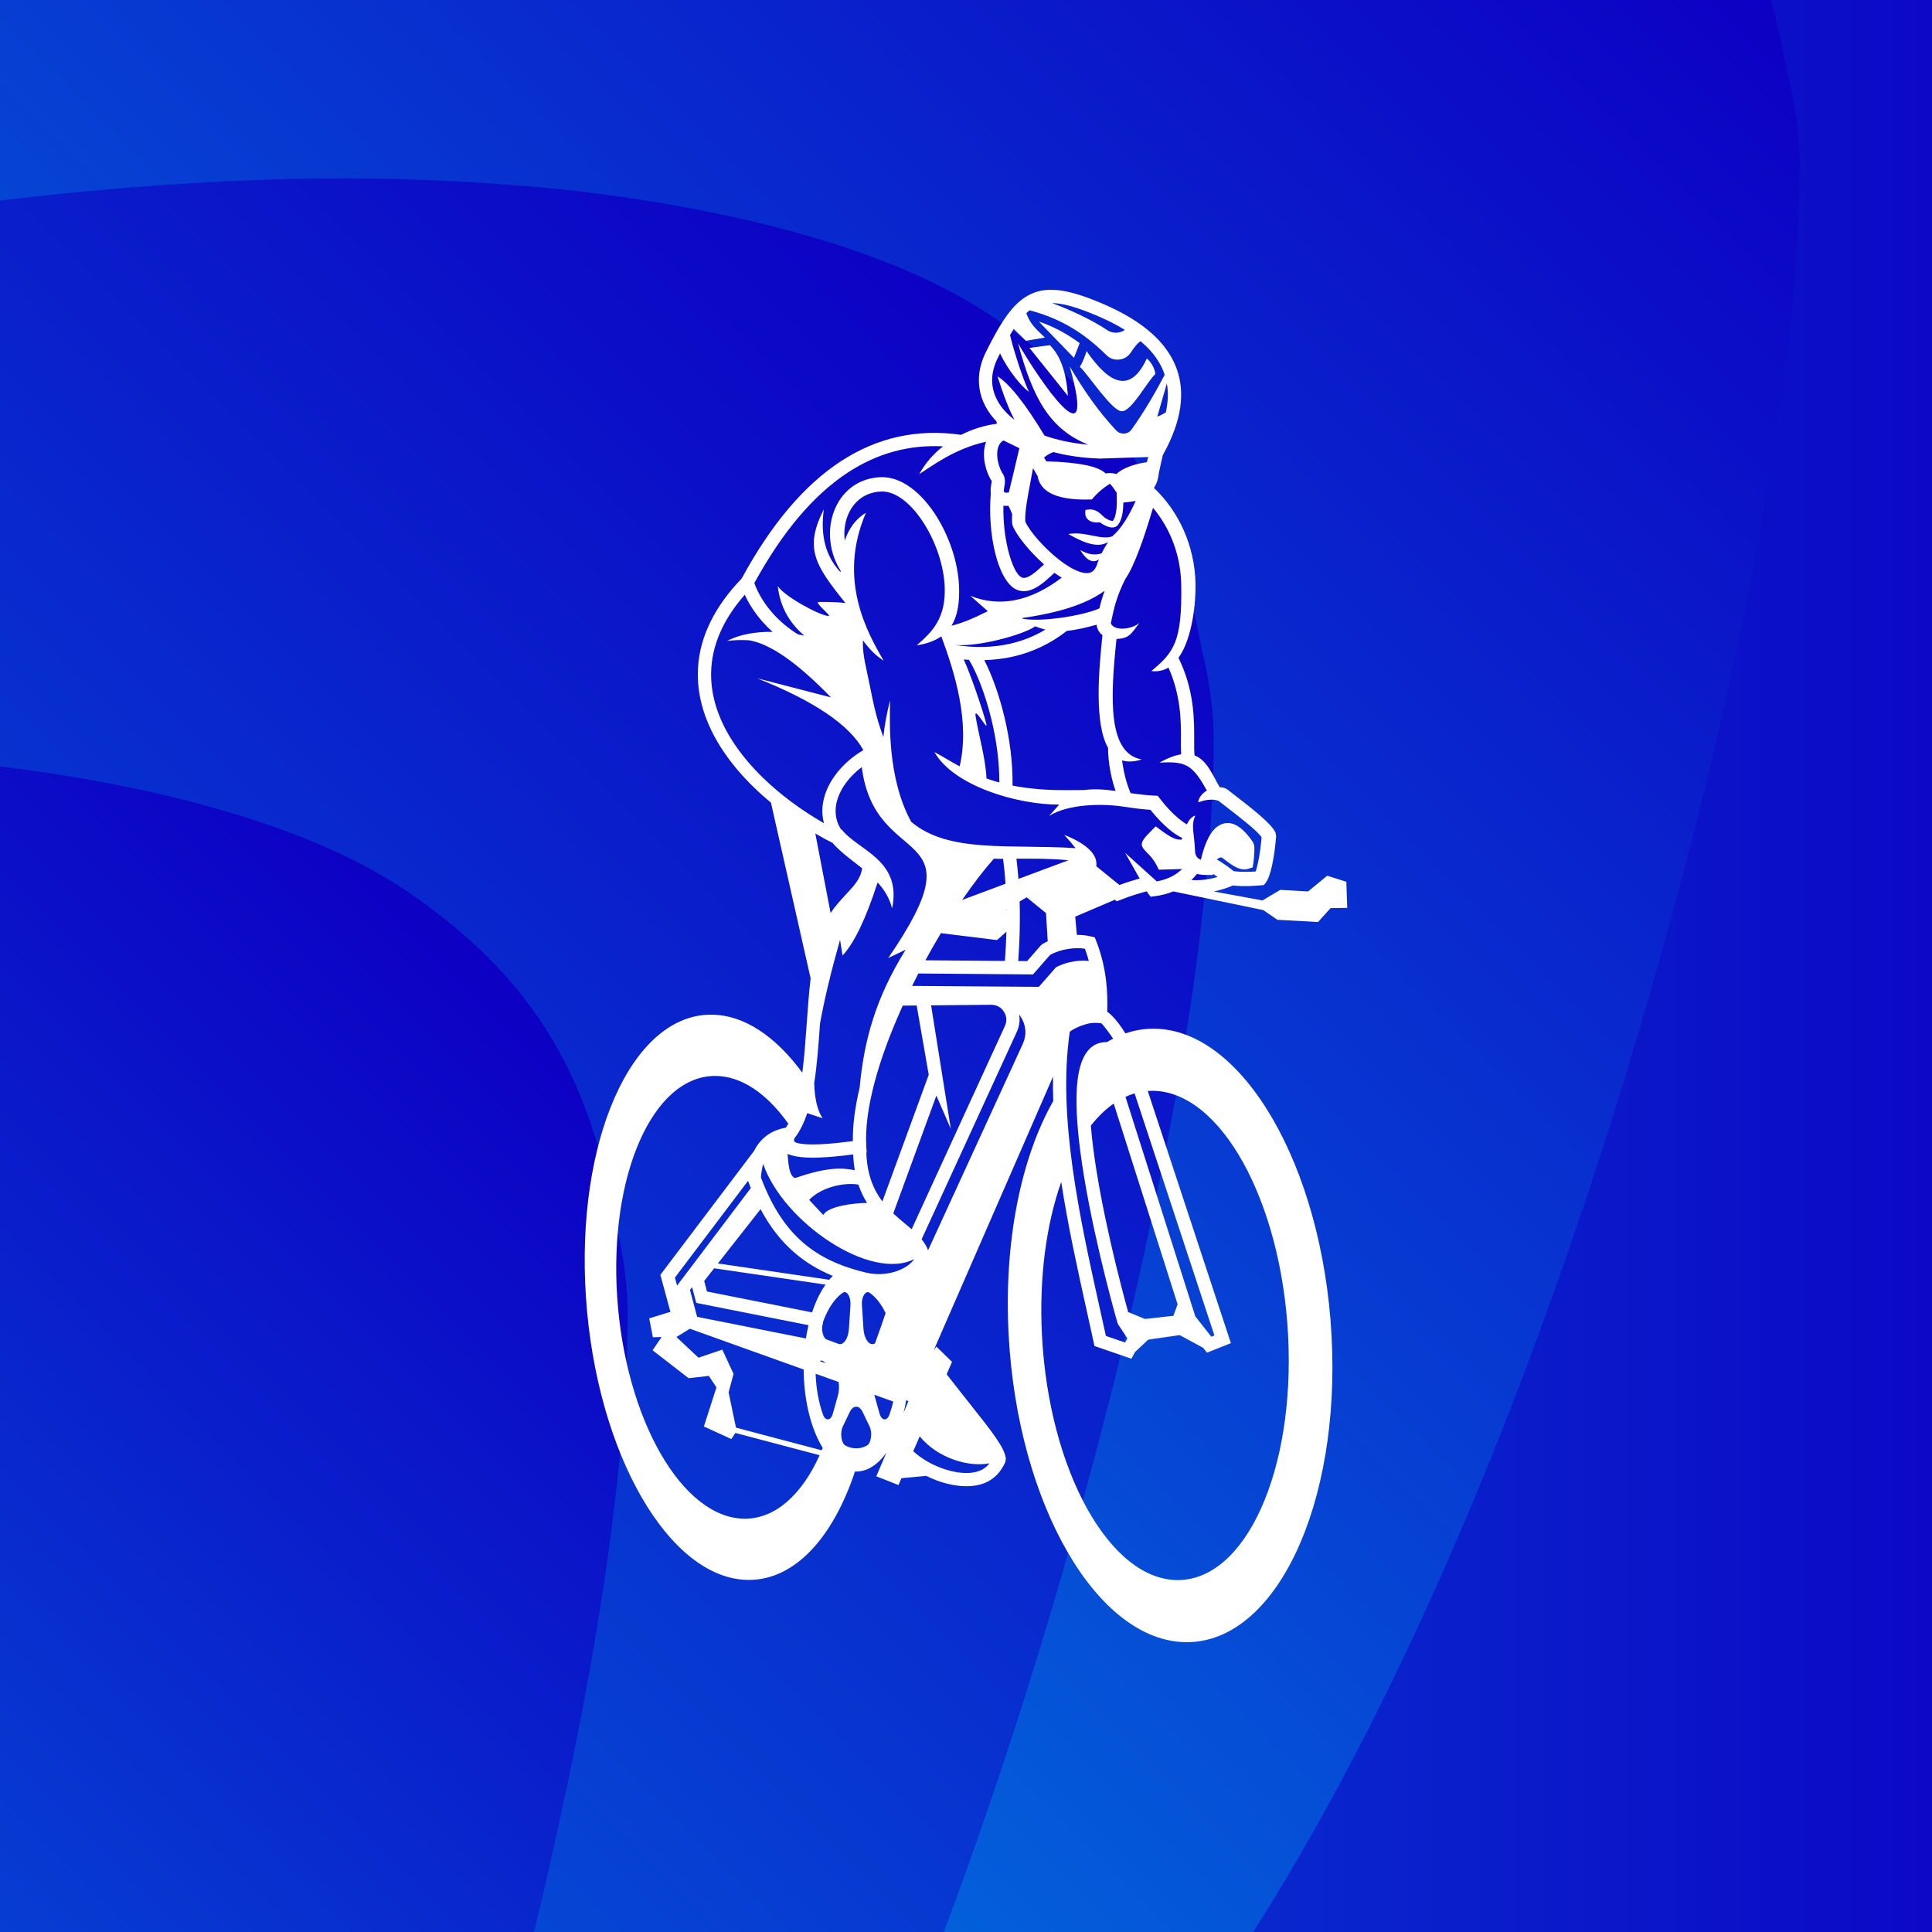 <?xml version="1.0" encoding="UTF-8"?> <svg xmlns="http://www.w3.org/2000/svg" xmlns:xlink="http://www.w3.org/1999/xlink" id="_Слой_2" data-name="Слой 2" viewBox="0 0 900 900"><rect x="0" y="0" width="900" height="900" fill="#333333" stroke="none"/><defs><style> .cls-1 { fill: url(#_Безымянный_градиент_5); } .cls-2 { fill: #fff; fill-rule: evenodd; } .cls-3 { fill: none; } .cls-4 { fill: url(#_Безымянный_градиент_2); } .cls-5 { fill: url(#_Безымянный_градиент_5-2); } .cls-6 { fill: url(#_Безымянный_градиент_30); } </style><linearGradient id="_Безымянный_градиент_2" data-name="Безымянный градиент 2" x1="597.53" y1="-1208.36" x2="598.53" y2="-1208.36" gradientTransform="translate(-768560.53 1554049.5) scale(1285.71)" gradientUnits="userSpaceOnUse"><stop offset="0" stop-color="#0080e2"></stop><stop offset="1" stop-color="#0d00c4"></stop></linearGradient><linearGradient id="_Безымянный_градиент_30" data-name="Безымянный градиент 30" x1="783.35" y1="-41.45" x2="-79.05" y2="820.95" gradientUnits="userSpaceOnUse"><stop offset="0" stop-color="#0d00c4"></stop><stop offset="1" stop-color="#0080e2"></stop></linearGradient><linearGradient id="_Безымянный_градиент_5" data-name="Безымянный градиент 5" x1="519.2" y1="197.37" x2="-365.02" y2="1081.59" gradientUnits="userSpaceOnUse"><stop offset="0" stop-color="#0d00c4"></stop><stop offset="1" stop-color="#0080e2"></stop></linearGradient><linearGradient id="_Безымянный_градиент_5-2" data-name="Безымянный градиент 5" x1="266.05" y1="486.83" x2="-445.14" y2="1198.03" xlink:href="#_Безымянный_градиент_5"></linearGradient></defs><g id="_Слой_1-2" data-name="Слой 1"><g><rect class="cls-4" y="0" width="900" height="900"></rect><rect class="cls-3" x="0" width="900" height="900"></rect><rect class="cls-3" x="0" y="0" width="900" height="899.99"></rect><path class="cls-6" d="M0,0v900h583.8c153.9-241.82,224.13-592.87,224.13-592.87,31.82-144.95,30.41-225.54,30.41-225.54,0,0,1.31-20.27-5.77-47.64-2.12-11.8-4.64-23.11-7.76-33.95H0Z"></path><path class="cls-1" d="M0,93.44v806.56h439.69c64.78-173.07,95.24-325.36,95.24-325.36,31.81-144.95,30.4-225.55,30.4-225.55,0,0,1.31-20.26-5.76-47.63-11.28-62.74-33.8-110.96-97.41-154.06-78.29-53.04-222.89-61.1-222.89-61.1-25.72-2.17-52.11-3.17-78.74-3.17-53.13,0-107.45,3.94-160.54,10.3"></path><path class="cls-5" d="M0,900h248.74c8.86-36.22,13.19-57.84,13.19-57.84,31.81-144.95,30.42-225.54,30.42-225.54,0,0,1.3-20.26-5.77-47.64-11.27-62.73-33.81-110.96-97.41-154.05C134.51,377.89,47.53,362.78,0,357.03v542.97Z"></path></g><path class="cls-2" d="M497.46,184.4c-.7-10.93-3.5-18.8-8.4-23.61,0,0-3.17.42-9.51,1.27,11.94,14.89,17.91,22.34,17.91,22.34h0ZM331.22,472.67c15.31,0,30.1,10.09,42.53,27.04.93-7.14,1.48-14.9,2.04-22.72.51-7.14,1.02-14.33,1.83-21.22l-18.49-81.88c-2.82-2.33-5.53-4.75-8.1-7.26-10.85-10.57-19.3-22.67-23.34-35.65-4.11-13.2-3.68-27.25,3.35-41.47,3.3-6.67,8.04-13.36,14.46-20,13.69-25.24,29.08-43.45,46.17-54.61,17.07-11.15,35.76-15.26,56.06-12.34,5.56-2.82,11.38-4.52,16.6-5.14-.04-.35-.06-.7-.09-1.05-.99-1.03-1.89-2.09-2.71-3.19-3.77-5.05-5.72-10.77-5.52-16.9.13-4,1.19-8.12,3.26-12.29,6.87-13.82,12.36-22.38,19.71-26.39,7.57-4.13,16.46-3.26,29.88,1.93,15.05,5.82,28.56,13.76,35.8,25.2,5.96,9.43,7.65,21.02,2.49,35.44v.1s-.06.06-.06.06c-1.24,3.44-2.87,7.03-4.92,10.8l-.49.91c-.61,2.53-1.33,5.8-1.86,8.38-.11,1.19-.32,2.3-.63,3.34h0c-.39,1.29-.94,2.46-1.65,3.53,11.66,10.97,19.04,27.09,19.38,44.68.17,8.74-1.43,25.41-7.94,34.47,7.47,15.17,7.37,29.35,7.31,38.57-.02,2.97-.04,5.38.22,6.91,5.9,2.26,8.44,9.41,11.68,14.79,1.41.03,2.68.38,3.56,1.06,1.06.83,2.44,1.9,3.89,3.02,7.65,5.91,16.39,12.66,18.51,16.99l.33,1.74c-.43,5.2-1.08,9.66-1.8,13.13-.88,4.24-1.98,7.21-3.05,8.54l-.89,1.1-1.42.13c-4.27.4-7.52.42-9.88.32-1.25-.06-2.26-.15-3.07-.25-2.79,1.21-5.86,2.16-8.9,2.8l22.64,4.17,8.27-4.92,12.99.73,8.9-7.33,8.9,2.83.42,12.15-7.75.11-5.86,6.49-18.96-1.05-6.49-4.5-41.95-8.71c-2.63,1.07-5.53,1.82-8.68,2.23l-1.87.25-1.18-1.49-.58-1.03c-2.13.53-6.93,1.83-12.19,3.93l-1.82.72-.91-.74-18.48,7.88.77,8.5c2.38-.01,4.7.24,6.82.78l1.54.39.57,1.46c2.47,6.24,3.94,12.49,4.68,18.73.57,4.82.71,9.64.53,14.45,1.57,1.01,3.46,3.03,5.21,5.32,1.14,1.5,2.29,3.17,3.29,4.75,4.19-1.43,8.54-2.18,13.03-2.18,41.53,0,78.68,63.97,82.97,142.89,4.29,78.91-25.9,142.89-67.44,142.89s-78.68-63.97-82.97-142.89c-2.38-43.79,5.86-82.97,20.76-109.18-.13-3.82-.17-7.61-.11-11.36l-55.61,127.54,1.25-1.82,7.33,7.12-2.51,5.79c3.95,5.09,7.68,9.81,10.96,13.94,10.31,13,16.19,20.4,16.62,25.46l-.27,1.53c-1.53,3.37-3.48,5.86-5.91,7.66-2.44,1.81-5.28,2.85-8.59,3.33-4.94.71-11.2-.16-17.36-2.43-1.67-.62-3.34-1.34-4.98-2.16l-11.52,1.08-1.39,3.19-10.34-4.07,4.71-10.98c-3.98,5.53-8.84,8.77-14.09,8.77-.19,0-.37,0-.55-.01-10.22,30.73-27.98,50.49-49.42,50.49-37.04,0-71.02-58.95-75.9-131.66-4.88-72.72,21.2-131.66,58.24-131.66h0ZM367.22,523.45c-9.89-13.92-21.77-22.24-34.08-22.24-29.01,0-49.44,46.17-45.62,103.13,3.82,56.96,30.44,103.13,59.45,103.13,14.34,0,26.59-11.29,34.84-29.58l-39.23-10.37-1.9,2.85-12.78-5.86,5.86-18.22-3.56-5.34-9.43,1.05-16.76-12.99,4.19-6.18-4.08.11-1.68-8.8,9.87-3.04-4.29-15.77-.4-1.46.92-1.21,42.77-56.58c.66-1.33,1.43-2.55,2.31-3.66,3.02-3.81,7.17-6.19,12.45-7.11.4-.59.78-1.2,1.15-1.84h0ZM382.8,675.6c.15-.37.31-.73.46-1.1-.59-.97-1.16-1.98-1.71-3.05-4.37-8.59-7.09-20.41-7.16-33.48l-53.03-19-6.24,3.86,10.26,9.64,11.1-3.77,5.24,11.31-2.31,8.59,3.44,16.45,39.94,10.56h0ZM334.43,588.57l51.85,7.59c.54-.64,1.1-1.24,1.66-1.8-6.63-2.73-12.6-6.28-17.97-10.93-6.01-5.22-11.22-11.8-15.67-20.15l-19.88,25.29h0ZM384.55,598.41l-51.87-7.59-4.64,5.91,1.3,4.9,48.96,9.73c.94-2.87,2.04-5.53,3.26-7.93.93-1.82,1.93-3.5,2.99-5.01h0ZM422.12,652.3c-.33,1.98-.72,3.9-1.16,5.75h0s2.21-5.36,2.21-5.36l-1.04-.39h0ZM375.43,623.5c.33-2.13.73-4.19,1.19-6.18l-50.37-10.01-1.9-.38-.5-1.87-1.44-5.43-1,1.27.43,1.6,2.37,8.91.54,2.02,2.04.41,48.63,9.66h0ZM401.52,608.05l.71,10.85c.15,2.35.73,4.26,1.7,5.65.97,1.39,2.08,1.88,3.26,1.44l.4-.15c1.93-5.35,3.84-10.67,4.97-14.18-2.05-4.21-4.58-7.45-7.4-9.4-.93-.64-1.88-.32-2.65.89-.77,1.22-1.13,2.98-1,4.9h0ZM407.29,649.74l.09.36,2.31,8.29c.47,1.69,1.28,2.7,2.26,2.81.98.11,1.84-.71,2.41-2.28.68-1.9,1.27-3.91,1.76-6.02l-8.82-3.16h0ZM405.08,664.49l-3.16-6.59c-.83-1.72-1.86-2.6-3.07-2.6s-2.24.88-3.07,2.6l-3.16,6.59c-.68,1.42-.92,3.3-.65,5.19.27,1.88.97,3.24,1.93,3.75,1.58.84,3.23,1.28,4.95,1.28s3.37-.45,4.95-1.28c.96-.51,1.66-1.87,1.93-3.75.27-1.88.04-3.76-.65-5.19h0ZM388.01,658.39l2.31-8.29c.56-2.01.67-4.14.35-6.31l-10.73-3.85c.24,6.88,1.43,13.43,3.42,18.97.56,1.57,1.43,2.39,2.41,2.28.98-.11,1.79-1.12,2.26-2.81h0ZM384.57,635.03l-.73-.68c-.65-.6-1.34-.7-1.99-.3l2.71.97h0ZM385.22,624.03l5.29,1.96c1.18.44,2.29-.05,3.26-1.44.97-1.39,1.55-3.3,1.7-5.65l.71-10.85c.13-1.92-.23-3.68-1-4.9-.77-1.22-1.72-1.54-2.65-.89-3.62,2.52-6.78,7.16-9.04,13.27l-.53,2.69c-.04.82.03,1.67.19,2.49.36,1.77,1.09,2.97,2.05,3.32h0ZM348.47,550.08l-34.07,45.08,1.01,3.72,34.35-45.44c-.44-1.09-.87-2.21-1.29-3.36h0ZM548.57,607.61l-1.96,5.34-13.23,1.48-7.84-3.23c-3.62-13.04-12.45-46.91-16.2-75.76-.49-3.8-.9-7.5-1.19-11.06,3.29-4.19,6.86-7.66,10.66-10.3l29.76,93.52h0ZM528.77,629.78l6.14-5.73,14.62-2.11,10.95,5.92.36.46,1.43,1.81,2.15-.86,6.28-2.51,2.7-1.08-.91-2.75-37.82-114.71c.71-.05,1.42-.08,2.13-.08,31.66,0,59.98,51.02,63.25,113.96,3.27,62.94-19.74,113.96-51.41,113.96s-59.98-51.02-63.25-113.96c-1.41-27.08,2.05-51.95,8.97-71.5,3.12,20.45,7.67,41,12,60.53.83,3.72,1.67,7.51,3.11,14.18l.37,1.71,1.65.57,13.09,4.5,2.48.85,1.25-2.32.45-.83h0ZM428.43,669.11l-3.01,6.93c3.8,3.47,8.46,6.12,13.15,7.85,5.22,1.93,10.4,2.69,14.36,2.12,2.31-.33,4.23-1.02,5.79-2.17.8-.59,1.52-1.31,2.18-2.19-8.96,1.86-23.69-1.91-32.47-12.54h0ZM355.52,542.22c9.35,27.08,50.04,54.82,70.36,44.3-.33.54-.79,1.09-1.36,1.65-1.2,1.17-2.82,2.26-4.75,3.15h-.01c-4.4,2.03-10.29,2.97-16.45,1.49-11.49-2.76-21.21-7.02-29.3-14.04-7.97-6.92-14.44-16.6-19.54-30.27.17-2.23.5-4.35,1.05-6.28h0ZM403.92,560.37c-6.06-.01-18.42,1.59-20.39,5.63l-6.59-7.05c5.97-6.26,17-8.22,22.94-7.11,1.08,3.23,2.47,6.04,4.05,8.54h0ZM398.19,545.12c-5.7-1.09-12.48-1.66-27.75,3.66-2.69-.72-3.21-6.19-3.57-11.25,1.16.49,2.57.89,4.22,1.2,5.3.98,14.08.66,26.36-.96.1,2.64.36,5.08.75,7.35h0ZM403.58,536.9c.31,10.39,3.42,17.44,7.47,22.78l21.59-59-5.62-32.28-6.48.06c-.36.79-.71,1.57-1.06,2.36-10.15,22.86-16.98,46.02-15.92,63.23l.17,2.83-.15.02h0ZM416.12,565.26c1.78,1.68,3.59,3.19,5.32,4.63,1.12.93,2.2,1.83,3.24,2.74l43.44-94.67c.52-1.13.73-2.29.65-3.43-.08-1.13-.46-2.24-1.13-3.28-.68-1.04-1.54-1.85-2.54-2.38-1-.54-2.15-.81-3.39-.8l-27.97.26,9.19,57.54-6.73-15.49-20.08,54.87h0ZM429.32,577.31c1.05,1.29,1.94,2.66,2.63,4.16.15.32.27.65.38.98l44.11-96.12c.96-2.1,1.36-4.28,1.2-6.43-.16-2.16-.87-4.26-2.12-6.2-.25-.38-.51-.74-.78-1.09.1.49.16.99.2,1.49.16,2.15-.24,4.33-1.2,6.43l-44.41,96.78h0ZM431.08,447.34l37.05.29c.36-4.81.58-9.35.69-13.58l-4.38,3.87-26.13-3.22c-2.45,4.08-4.87,8.31-7.22,12.64h0ZM474.33,447.69l4.13.03,6.4-7.32.74-.62c.78-.47,1.61-.9,2.47-1.3l-.8-13.14-9.01-7.33-3.28,1.93c.08,2.65.12,5.5.1,8.52l.04.03-.04.03c-.02,5.77-.24,12.19-.75,19.16h0ZM507.81,476.65c-1.85.38-3.58.94-5.1,1.56-1.67.68-3.16,1.53-4.36,2.4-5.79,39.73,4.67,86.92,14.05,129.21,1.07,4.82,2.11,9.51,2.77,12.5l8.97,3.08,1.03-1.93-4.23-6.43-.39-.85c-2.74-9.53-13.15-47.8-17.32-79.97-1.63-12.53-2.32-24.18-1.27-32.94,1.19-9.95,4.67-16.6,11.51-17.69.71-.11,1.44-.16,2.18-.14.95-.57,1.91-1.1,2.88-1.59-.75-1.15-1.59-2.34-2.43-3.44-1.55-2.04-2.82-3.65-2.93-3.67h-.01l-.48-.09h0c-1.63-.24-3.28-.21-4.86,0h0ZM507.21,447.64c-.51-1.89-1.11-3.79-1.8-5.68-2.37-.38-5.03-.34-7.7.07-3.1.47-6.11,1.44-8.55,2.82l-7,8-.93,1.06h-1.42s-52-.42-52-.42c-.99,1.92-1.97,3.86-2.93,5.8l57.64.41h1.42s.93-1.05.93-1.05l7-8c2.44-1.38,5.46-2.34,8.55-2.82,2.33-.36,4.66-.43,6.79-.19h0ZM497.71,400.74l-23.28,8.7c-.3-3.99-.65-7.16-.94-9.42,7.9-.06,16.01-.08,24.21.72h0ZM467.27,400.06c.33,2.46.79,6.41,1.13,11.63l-20.19,7.54c5.08-7.41,10.1-13.95,14.75-19.19,1.43.01,2.87.02,4.32.01h0ZM468.88,423.87l-.25-.19.25-.15v.34h0ZM379.8,388.27l7.12,37.02c2.39-3.5,4.98-6.28,7.36-8.85,3.61-3.88,6.69-7.19,7.34-11.94-4.65-3.71-9.59-7.18-13.52-11.49l.09-.15c-2.82-1.44-5.62-2.97-8.39-4.59h0ZM408.83,411.06c-5.46,16.92-10.91,28.27-16.34,34.06-.77-4.9-1.16-7.35-1.16-7.35-4.21,14.88-7.32,27.87-9.33,38.99l-.05.68c-.67,9.38-1.33,18.69-2.66,27.13.21,7.32,1.51,12.78,3.92,16.36l-7.16-2.39h0s0,0,0,0c-1.47,4.4-3.34,8.3-5.79,11.49h0c-.92,1.34-.28,2.22,1.94,2.63,4.75.88,13.12.52,25.1-1.1-.12-7.54,1.04-15.98,3.16-24.9,2.04-22.02,7.39-41.62,21.43-64.25,0,0-2.71,1.29-8.12,3.87,43.87-63.86-6.07-39.8-12.33-88.93-.84.64-1.66,1.31-2.45,2.01-3.67,3.27-6.6,7.16-8.26,11.26-1.58,3.92-2,8.03-.75,11.95.43,1.35,1.07,2.69,1.93,4.01l.14-.23c7.43,9.76,28.26,14.07,23.53,36.82-1.24-4.89-3.69-8.75-6.75-12.1h0ZM555.01,409.91c1.27.16,2.81.17,4.51.04,2.45-.18,5.12-.67,7.71-1.41-.76-.53-1.49-1.01-2.15-1.45l-.08.51h-2.86c-1.73,0-3.24-.17-4.55-.51l-.35.43c-.7.85-1.44,1.64-2.22,2.39h0ZM538.88,410.6c2.59-.49,4.9-1.26,6.95-2.3,1.81-.93,3.43-2.09,4.84-3.48l-8.7.26-2.12.06-.96-1.88c-1.5-2.93-2.98-4.45-3.99-5.47-3.88-3.95-4.64-4.73,1.45-10.81l2.02-2.02,2.32,1.7c2.33,1.7,4.42,3.18,6.38,3.94h0c1.11.43,2.24.63,3.46.51.05-.26.1-.51.16-.77-1.81-.84-3.87-2.18-6.05-4-2.68-2.24-5.69-5.29-8.73-9.1-4.65-.29-8.84-.92-12.82-1.51-9.97-1.49-25.61-1.2-34.41,4.39l4.75-5.31c-19.47.08-49.16-8.63-58.17-24.51,3.8,2.08,7.56,4.42,11.79,6.7,4.86-20.89-2.31-43.66-8.55-60.56-2.92,2.04-6.7,3.44-11.5,4.2,7.58-6.48,13.7-12.96,13.07-27.49-.21-4.76-1.21-9.82-2.83-14.77-1.62-4.96-3.85-9.78-6.51-14.06-5.66-9.11-13.11-15.66-20.32-15.35h-.01c-3.53.15-6.55,1.2-9.02,2.88-2.71,1.85-4.78,4.47-6.14,7.53-1.4,3.14-2.05,6.73-1.89,10.42h0c.03.69.09,1.37.17,2.05,1.85-5.54,5.07-10.14,9.87-12.99-13.43,31.17.75,56.02,8.25,68.9-3.63-2.3-6.88-5.57-9.64-9.46-.27,5.53.8,9.66,2.69,18.66,1.98,9.44,2.96,15.93,6.81,26.39.55-5.56,1.61-11.15,3.12-17.13-.14,9.89-1.3,36.34,9.86,56.62,17.42,14.75,45.97,10.31,76.53,12.25-1.34-1.76-3.06-3.8-5.28-6.19,4.23,1.65,8.61,3.9,11.55,6.69h.15s.01.15.01.15c2.31,2.25,3.67,4.86,3.25,7.78l10.79,8.75c3.71-1.39,7.09-2.39,9.41-3.03l-6.75-11.93,14.76,13.3h0ZM550.09,397.82h0v.04s0-.04,0-.04h0ZM550.12,398.02l.02.13-6.31.19,6.31-.19-.02-.13h0ZM391.57,265.87l.02.72c-6.95-7.36-9.55-17.14-7.8-29.34-9.16,17.99-4.38,25.82,10.07,43.67-4.31-.55-8.49-.49-12.39-.51-2.64-.01,6.64,6.89,4.3,6.57-4.74-.64-20.55-9.32-23.44-13.96.97,9.18,5.09,16.88,12.36,23.09-.97-.22-1.95-.41-2.93-.59-4.41-2.68-8.52-6.11-11.99-10.06-3.63-4.14-6.56-8.84-8.38-13.83,13.08-23.9,27.63-41.09,43.65-51.56,13.63-8.9,28.38-12.95,44.26-12.15-4.41,3.47-8.28,7.78-11.06,12.93,6.07-3.91,16.87-12.02,31.11-15.06v.02c-.86,2.28-1.12,4.85-.93,7.42.28,3.59,1.45,7.28,3.13,10.2l.36.5c.13.15-.04,1.18-.2,2.08-.13.75-.25,1.45-.25,2.29,0,.53.03,1.03.1,1.5-.82,9.49.01,19.33,1.89,27.25,2.08,8.78,5.63,15.51,9.89,17.53,6.27,2.97,12.62-2.91,16.49-6.5.55-.51,1.04-.96,1.36-1.25,1.12.82,2.26,1.58,3.39,2.28-14.68,11.1-28.85,13.92-42.53,8.46,5.41,4.77,8.12,7.15,8.12,7.15-7.11,3.57-12.75,5.82-16.95,6.76,2.89-4.59,3.86-10.8,3.52-18.63-.23-5.4-1.35-11.07-3.14-16.55-1.79-5.47-4.25-10.8-7.19-15.52-6.85-11.02-16.4-18.92-26.29-18.49h0c-4.86.21-9.06,1.68-12.52,4.03-3.76,2.56-6.62,6.16-8.47,10.33-1.82,4.08-2.67,8.72-2.47,13.43h0c.23,5.36,1.82,10.85,4.91,15.79h0ZM359.88,294.35c-8-.12-15.51,1.21-21.14,4.24,2.75-.41,6.2-.53,10.07-.34,9.84,1.55,22.6,10.42,38.27,26.61,0,0-11.47-2.97-34.42-8.9,26.55,10.55,43.06,21.71,49.52,33.49-2.61,1.52-5.08,3.3-7.3,5.29-4.35,3.88-7.85,8.56-9.88,13.58-1.97,4.89-2.55,10.08-1.17,15.17-10.33-5.95-20.17-13.14-28.5-21.26-10.15-9.89-18.03-21.12-21.74-33.07-3.65-11.74-3.27-24.24,2.99-36.91,2.49-5.04,5.9-10.11,10.36-15.19,2.06,4.48,4.86,8.69,8.18,12.47,1.49,1.7,3.09,3.31,4.77,4.82h0ZM573.11,394.06c.19.13.38.26.57.41h0c-.19-.15-.38-.28-.57-.41h0ZM562.21,368.29c-6.73-12.25-9.98-13.71-22.06-13.02,3.99-2.25,7.3-3.45,10.09-3.87-.14-1.77-.13-3.91-.11-6.39.06-8.27.14-20.79-5.84-34.04-2.25,1.37-4.88,2-7.94,1.64,10.35-8.71,14.42-13.38,13.9-40.52-.26-13.51-5.16-26.05-13.13-35.52-2.2,7.42-4.24,13.67-6.13,18.76-2.47,6.67-4.73,11.46-6.77,14.38-4.11,8.09-5.41,14.29-6.26,18.35-.16.74-.3,1.42-.43,1.98-.04.19-.05.34-.01.42,1.47,3.53,9.49,2.9,13.24-.26-3.8,5.08-4.72,7.25-10.65,7.44-1.44,13.69-2.52,27.18-1.13,37.64,1.32,9.95,4.92,17.05,12.84,18.5-3.62,1.17-6.62,1.23-9.11.41.2,1.61.48,3.41.89,5.32.66,3.14,1.64,6.56,3.06,9.96,3.54.51,7.23.99,11.09,1.16l1.56.07.95,1.24c3.04,3.96,6.03,7.06,8.67,9.25,1.55,1.29,2.88,2.23,3.93,2.81,1.09-2.14,2.43-3.73,3.96-4.05-2.16,4.73-.45,7.95-.14,16.34.07,1.96.81,3.53,2.75,4.23,1-4.54,3.35-12.56,7.86-15.61,4.41-2.98,9.94-2.16,16.47,7.51l.55,1.57s.23,3.34-.45,8l-.3,2.07-1.99.64c-3.88,1.25-7.67-1.65-11.27-4.4l-.68-.52h-.01c-.17-.14-.33-.24-.48-.3-.32-.13-.68-.09-1.02.06-.44.19-.86.52-1.23.91.46.22,1.09.53,1.86,1.04,1.7,1.13,3.75,2.49,5.94,4.32.7.1,1.71.22,3.05.28,1.8.08,4.18.08,7.21-.14.35-.98.76-2.54,1.19-4.61.61-2.94,1.17-6.75,1.58-11.3-2.19-3.16-9.61-8.89-16.15-13.94-1.26-.97-2.51-1.94-3.92-3.04-4.39-1.55-8.75.62-9.48.68.33-2.41,1.97-4.26,4.05-5.45h0ZM497.98,368.08c2.3-.03,4.65-.06,7.1-.04,4.79-.68,9.56-.27,14.59.42-.91-2.64-1.6-5.23-2.11-7.66-1.09-5.16-1.41-9.67-1.39-12.4-6.41-11.35-4.4-35.54-2.6-52.49-1.01-.79-1.76-1.77-2.23-2.89-.26-.63-.43-1.3-.5-2-4.76,1.27-9.3,2.43-13.81,2.84-7.65,5.98-16.11,10-25.36,12.06-4.23.94-8.61,1.47-13.15,1.59,3.27,6.35,6.78,15.67,9.34,26.31,2.39,9.95,3.99,21.1,3.82,32.13,7.19,1.42,15.76,2.25,26.29,2.12h0ZM459.53,362.63c1.89.67,3.88,1.31,6.01,1.89.01-10.04-1.47-20.17-3.66-29.26-2.91-12.1-7.03-22.27-10.49-27.88-.8-.05-1.61-.12-2.43-.19,3.3,7.34,8.72,23.12,10.47,29.89,1.15,4.44-5.77-8.72-4.97-3.52,1.24,8.06,4.75,19.93,5.07,29.07h0ZM512.14,283.43c.54-2.32,1.29-5.07,2.43-8.23-8.17,5.99-20.72,10.19-38.44,12.71.03.09.11.18.22.29,7.8,1.64,27.2-1.06,35.79-4.77h0ZM487,293.29c-5.2,3.1-10.75,5.3-16.64,6.62-7.88,1.76-16.42,1.94-25.63.54,10.64.99,31.5-4.54,37.54-8.68,1.59.66,3.17,1.16,4.73,1.52h0ZM467.46,205.16l-.07.04c-1.1.63-1.83,1.61-2.28,2.79-.52,1.38-.67,3.05-.53,4.79.2,2.6,1.03,5.27,2.23,7.42,1.78,2.29,1.36,4.71.99,6.86-.09.54-.18,1.05-.18,1.25,0,.33.04.6.11.83h0c.03.1.06.16.09.18.21.12.57.18,1.04.19.33,0,.69-.03,1.08-.09,1.13-4.63,2.98-12.31,4.92-20.63l-7.41-3.62h0ZM469.81,235.62c-.32.02-.64.04-.95.04-.5,0-.97-.03-1.43-.1-.14,7.1.64,14.15,2.04,20.07,1.67,7.03,4.03,12.2,6.51,13.37,2.51,1.19,6.95-2.93,9.65-5.43l.71-.66c-7.07-6.26-13.11-14.01-14.64-18.16l-.17-.74c-.15-1.33-.14-2.87-.04-4.56-.26-.69-.89-2.28-1.69-3.83h0ZM497.68,248.79c5.34,2.95,13.06,7.14,18.51,3.71-.96,1.48-1.83,2.97-2.61,4.47-.13.26-.26.52-.39.78-3.1,1.05-6.42.54-9.96-1.52,2.43,4.16,5.49,6.59,8.67,4.37-.39.96-.74,1.92-1.04,2.87-.56,1.34-1.24,2.24-2,2.78-1.45,1.01-3.57.9-6.01.07-2.98-1.02-6.3-3.08-9.54-5.62-7.34-5.76-13.99-13.67-15.68-17.73-.32-4.19,1.08-11.53,2.44-18.68.4-2.1.8-4.19,1.15-6.2.78,1.37,1.49,2.63,2.12,3.67,1.35,7.86,9.8,11.49,25.35,10.89,0,0,2.78-3.83,8.38-7.33,0,0,1.39,1.55,3.12,4.2v.55c.12,4.4.25,10-1.83,12.61-.13.09-.64-.03-1.26-.24h0c-.98-.33-2.02-.94-2.73-1.51h0c-.15-.12-.28-.23-.38-.34-.84-.83-1.71-1.68-2.79-2.33-1.2-.71-2.58-1.12-4.29-.89l-1.28.17-.07,1.28c-.02.36,0,.7.06,1.03.22,1.2.89,2.09,1.89,2.69.84.51,1.91.78,3.11.84.57.03,1.18,0,1.81-.05h0s0,0,0,0c.94.75,2.33,1.56,3.66,2.01h0c1.67.57,3.35.59,4.45-.53.07-.07.14-.14.2-.22h0c2.03-2.55,2.5-6.58,2.55-10.48,1.96-.26,4.18-.35,5.76-.79-1.59,3.55-3.2,6.61-4.83,9.2-2.01,3.19-4.03,5.6-6.05,7.25l-.09.1c-5.25,1.92-12.62-2.55-20.44-1.09h0ZM515.03,220.55c2.55-.52,5.08.26,5.08.26,3.37-3.23,9.57-4.89,14.11-5.49.22-.81.44-1.62.67-2.42l-22.39.72h-.19c-7.82-.26-15.08-1.31-21.6-3.02-1.78.65-3.23,1.51-4.35,2.58.75,1.07,1.03,1.71,1.03,1.71,15.16.46,24.37,2.34,27.65,5.66h0ZM543.09,192.09c1.09-4.93,1.19-9.41.48-13.48l-4.45,15.46c1.38-.49,2.7-1.17,3.97-1.98h0ZM542.56,174.59c-.76-2.33-1.81-4.51-3.11-6.56-2.1-3.33-4.86-6.34-8.1-9.07-1.29.65-2.98,2.82-4.6,5.27-1.26,1.91-3.12,3.04-5.39,3.27-2.27.24-4.33-.48-5.95-2.08-10.29-10.14-20.94-16.95-35.78-20.87-.52.4-1.03.84-1.54,1.32,1.61,4.48,3.57,6.61,8.67,11.38l-8.85,1.51-5.67-5.53c-.58.9-1.16,1.85-1.75,2.86,2.08,8.48,6.37,21.35,8.82,26.38-3.28-2.08-10.15-10.57-13.43-17.86-.35.69-.71,1.4-1.07,2.12-1.68,3.38-2.53,6.65-2.63,9.76-.15,4.66,1.38,9.07,4.31,13.01,1.63,2.18,3.68,4.22,6.12,6.08-2.43-4.47-5.08-11.23-7.95-20.29,5.64,3.53,12.94,12.73,21.91,27.61,5.95,2.11,12.79,3.57,20.31,4.23-17.79-7.25-25.65-21.28-32.65-47.25,9.71,16.81,37.43,57.95,24.06,10.77,6.93,11.78,13.39,20.95,21.64,29.82.99,1.07,2.29,1.58,3.74,1.49,1.46-.09,2.67-.77,3.52-1.96,5.67-7.95,11.08-17.19,15.36-25.4h0ZM523.99,153.67c-5.21-3.22-11.12-5.98-17.33-8.38-6.78-2.62-12.12-4.02-16.53-4.11,8.57,3.22,18.82,7.98,25.54,12.53,2.58,1.74,5.81,1.71,8.33-.04h0ZM503.02,170.86c3.54,3.06,15.15,20.98,19.58,20.69,4.43.29,12.05-14.21,15.59-17.27,0,0-.09-3.8-3.94-7.3-7.42,16.04-17.03,12.65-28.08-3.43-1.75,5.49-3.15,7.31-3.15,7.31h0ZM502.97,159.84l-2.68,6.84-16.35-16.88c7.3,2.39,13.41,5.97,19.03,10.04h0ZM565.72,622.12l-37.18-112.77c-1.44.42-2.86.96-4.25,1.6l32.53,102.25,7.46,9.5,1.44-.58h0Z"></path></g></svg> 